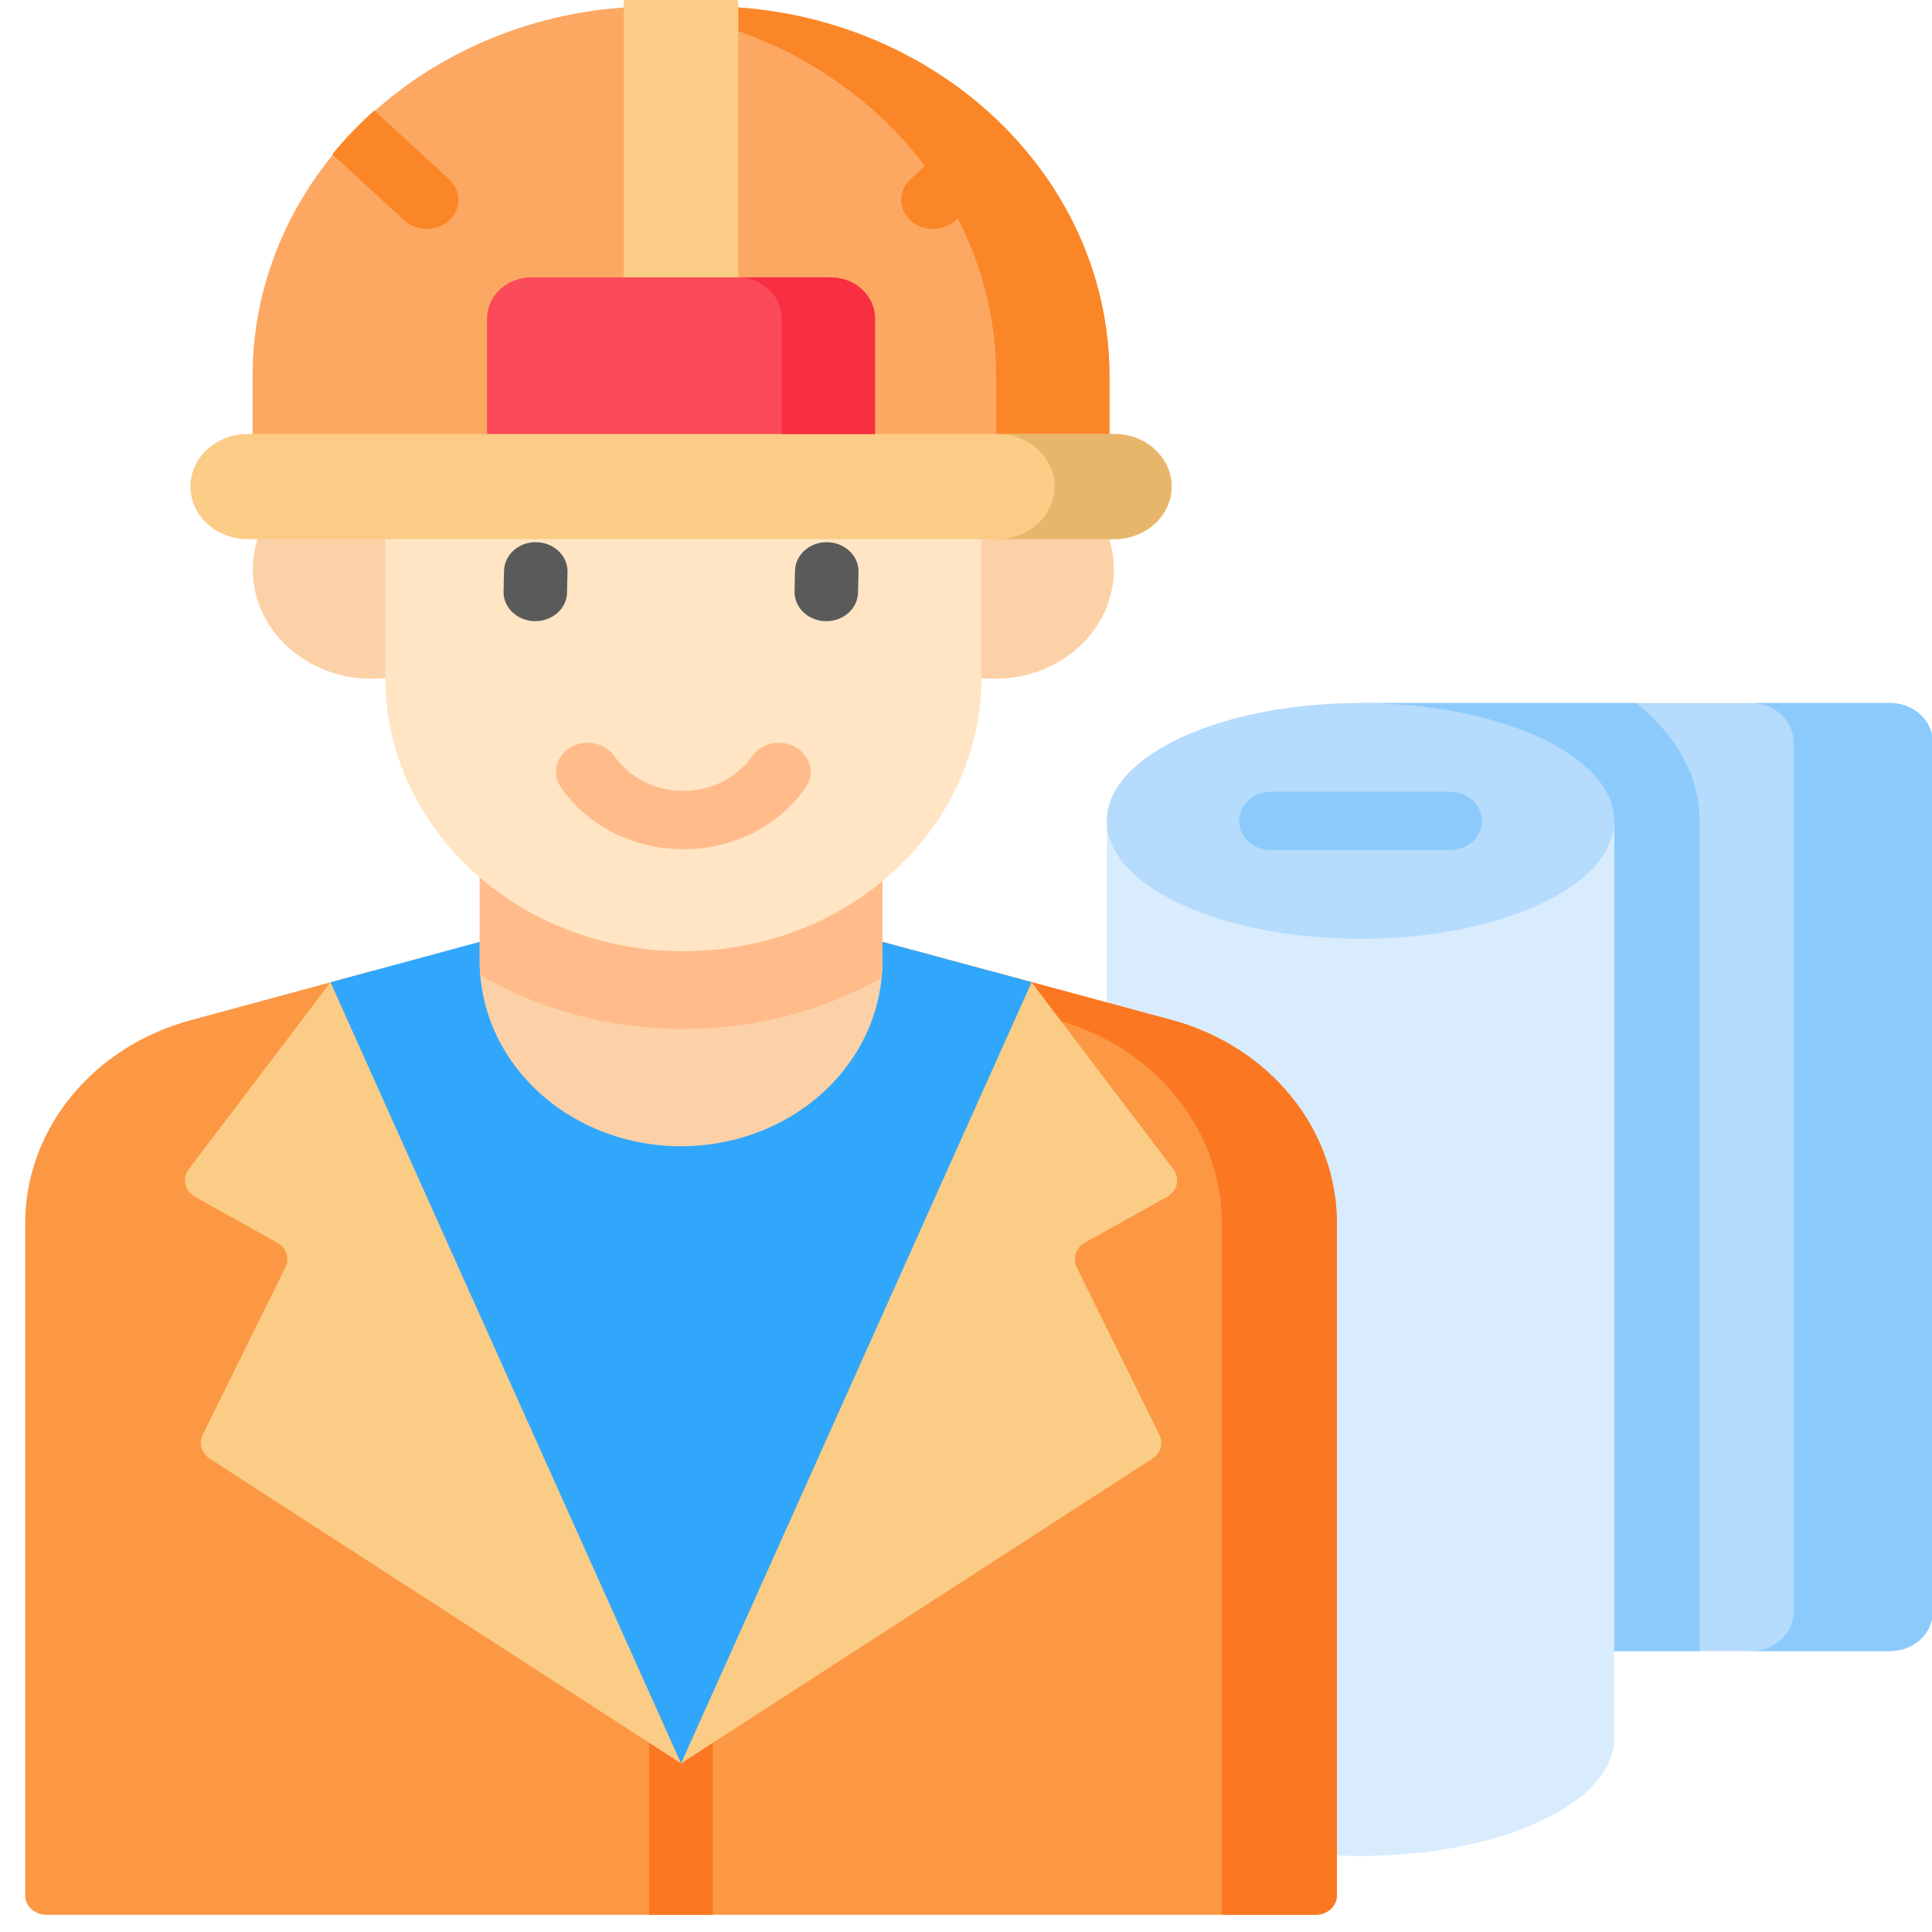<?xml version="1.0" encoding="utf-8"?>
<svg xmlns="http://www.w3.org/2000/svg" viewBox="0 0 60 60" xmlns:bx="https://boxy-svg.com" width="60px" height="60px"><defs><bx:export><bx:file format="svg"/></bx:export></defs><g id="Capa_1" transform="matrix(1.089, 0, 0, 1, -77.93, -58.682)" style=""><path d="M 126.679 81.733 L 126.679 108.74 C 126.679 109.413 126.134 109.958 125.462 109.958 L 110.36 109.958 L 110.36 80.515 L 125.462 80.515 C 126.134 80.515 126.679 81.061 126.679 81.733 L 126.679 81.733 Z" fill="#b5dbfd"/><path d="M 120.029 84.176 L 120.029 109.958 L 110.36 109.958 L 110.36 80.515 L 118.225 80.515 C 119.389 81.537 120.029 82.81 120.029 84.176 Z" fill="#8dcafc"/><path d="M 126.679 81.733 L 126.679 108.74 C 126.679 109.413 126.134 109.958 125.462 109.958 L 121.494 109.958 C 122.166 109.958 122.711 109.413 122.711 108.74 L 122.711 81.733 C 122.711 81.061 122.166 80.515 121.494 80.515 L 125.462 80.515 C 126.134 80.515 126.679 81.061 126.679 81.733 L 126.679 81.733 Z" fill="#8dcafc"/><path d="M 117.595 112.661 C 117.595 114.682 114.356 116.321 110.36 116.321 C 106.364 116.321 103.125 114.682 103.125 112.661 L 103.125 84.176 L 117.595 84.176 L 117.595 112.661 Z" fill="#d9ecfd"/><ellipse cx="110.36" cy="84.176" fill="#b5dbfd" rx="7.235" ry="3.661"/><path d="M 112.916 85.082 L 107.803 85.082 C 107.303 85.082 106.898 84.677 106.898 84.176 C 106.898 83.676 107.303 83.271 107.803 83.271 L 112.916 83.271 C 113.417 83.271 113.822 83.676 113.822 84.176 C 113.822 84.677 113.417 85.082 112.916 85.082 Z" fill="#8dcafc"/><path d="M 109.685 96.662 L 109.685 117.544 C 109.685 117.877 109.416 118.147 109.082 118.147 L 72.882 118.147 C 72.549 118.147 72.279 117.877 72.279 117.544 L 72.279 96.673 C 72.279 93.761 74.195 91.196 76.988 90.369 L 82.189 88.833 L 78.152 94.629 C 77.952 94.915 78.035 95.311 78.334 95.492 L 81.129 97.188 L 78.549 102.877 C 78.429 103.141 78.514 103.454 78.752 103.622 L 90.984 112.234 L 103.215 103.622 C 103.452 103.454 103.537 103.141 103.417 102.877 L 100.838 97.188 L 103.632 95.492 C 103.93 95.311 104.015 94.915 103.815 94.629 L 99.775 88.829 L 104.99 90.362 C 107.777 91.193 109.685 93.755 109.685 96.662 L 109.685 96.662 Z" fill="#fc9744"/><path d="M 91.888 112.843 L 91.888 118.147 L 90.077 118.147 L 90.077 112.843 C 90.077 112.343 90.483 111.937 90.983 111.937 C 91.482 111.937 91.888 112.343 91.888 112.843 Z" fill="#fb7722"/><path d="M 109.686 96.663 L 109.686 117.544 C 109.686 117.877 109.415 118.147 109.082 118.147 L 106.405 118.147 L 106.405 96.663 C 106.405 93.755 104.495 91.193 101.709 90.363 L 93.444 87.932 L 96.725 87.932 L 104.99 90.363 C 107.776 91.193 109.686 93.755 109.686 96.663 Z" fill="#fb7722"/><path d="M 100.981 89.183 L 95.875 103.04 L 90.983 113.446 L 86.091 103.04 L 80.986 89.188 L 85.24 87.932 L 96.725 87.932 L 100.981 89.183 Z" fill="#31a7fb"/><path d="M 90.983 113.446 L 77.545 103.984 C 77.307 103.816 77.222 103.504 77.342 103.239 L 79.7 98.038 C 79.827 97.759 79.725 97.431 79.464 97.272 L 77.127 95.854 C 76.828 95.673 76.745 95.278 76.944 94.991 L 80.986 89.188 L 90.983 113.446 Z" fill="#fbcc85"/><path d="M 90.984 113.446 L 104.422 103.984 C 104.659 103.816 104.745 103.504 104.624 103.239 L 102.266 98.038 C 102.14 97.759 102.241 97.431 102.503 97.272 L 104.839 95.854 C 105.138 95.673 105.222 95.278 105.022 94.991 L 100.98 89.188 L 90.984 113.446 Z" fill="#fbcc85"/><path d="M 96.725 84.509 L 96.725 88.537 C 96.725 90.431 95.792 92.203 94.229 93.274 L 94.229 93.274 C 92.272 94.615 89.693 94.615 87.736 93.274 C 86.174 92.203 85.241 90.431 85.241 88.538 L 85.241 84.509 L 96.725 84.509 Z" fill="#fdd1a7"/><path d="M 96.726 84.509 L 96.726 88.537 C 96.726 88.711 96.717 88.885 96.703 89.056 C 95.052 90.06 93.117 90.638 91.048 90.638 C 88.923 90.638 86.937 90.027 85.258 88.97 C 85.247 88.827 85.241 88.682 85.241 88.537 L 85.241 84.509 L 96.726 84.509 Z" fill="#ffbc8a"/><circle cx="99.937" cy="76.373" fill="#fdd1a7" r="3.389"/><circle cx="82.159" cy="76.373" fill="#fdd1a7" r="3.389"/><path d="M 91.048 88.223 C 86.353 88.223 82.547 84.417 82.547 79.721 L 82.547 67.43 L 99.55 67.43 L 99.55 79.721 C 99.55 84.417 95.743 88.223 91.048 88.223 Z" fill="#ffe5c4"/><path d="M 86.827 77.973 C 86.821 77.973 86.814 77.973 86.808 77.973 C 86.308 77.962 85.911 77.549 85.922 77.049 L 85.935 76.407 C 85.945 75.907 86.361 75.506 86.859 75.52 C 87.359 75.531 87.756 75.944 87.745 76.444 L 87.732 77.086 C 87.722 77.58 87.318 77.973 86.827 77.973 Z" fill="#5a5a5a"/><path d="M 95.125 77.973 C 95.119 77.973 95.113 77.973 95.106 77.973 C 94.606 77.962 94.21 77.548 94.22 77.049 L 94.233 76.407 C 94.244 75.907 94.658 75.509 95.157 75.52 C 95.657 75.531 96.054 75.945 96.044 76.444 L 96.03 77.086 C 96.02 77.58 95.617 77.973 95.125 77.973 L 95.125 77.973 Z" fill="#5a5a5a"/><path d="M 91.048 85.055 C 89.63 85.055 88.327 84.34 87.56 83.142 C 87.291 82.721 87.414 82.161 87.835 81.892 C 88.256 81.622 88.816 81.745 89.085 82.166 C 89.517 82.841 90.251 83.244 91.048 83.244 C 91.845 83.244 92.578 82.841 93.01 82.166 C 93.28 81.745 93.84 81.622 94.261 81.892 C 94.682 82.161 94.805 82.721 94.535 83.142 C 93.769 84.34 92.466 85.055 91.048 85.055 Z" fill="#ffbc8a"/><path d="M 103.201 73.724 L 103.201 70.368 C 103.201 64.023 98.057 58.879 91.711 58.879 L 90.254 58.879 C 83.908 58.879 78.764 64.023 78.764 70.368 L 78.764 73.724 L 103.201 73.724 Z" fill="#fca863"/><path d="M 103.201 70.368 L 103.201 73.724 L 99.97 73.724 L 99.97 70.368 C 99.97 64.321 95.3 59.367 89.37 58.912 C 89.662 58.89 89.957 58.879 90.254 58.879 L 91.711 58.879 C 98.056 58.879 103.201 64.022 103.201 70.368 L 103.201 70.368 Z" fill="#fb8627"/><path d="M 92.615 68.567 L 92.615 58.783 C 92.615 58.432 92.33 58.147 91.979 58.147 L 89.986 58.147 C 89.635 58.147 89.35 58.432 89.35 58.783 L 89.35 68.567 L 92.615 68.567 L 92.615 68.567 Z" fill="#fbcc85"/><path d="M 77.01 74.034 C 77.129 74.833 77.816 75.425 78.624 75.425 L 103.341 75.425 C 104.149 75.425 104.836 74.834 104.955 74.034 C 105.102 73.048 104.338 72.161 103.341 72.161 L 78.624 72.161 C 77.627 72.161 76.863 73.048 77.01 74.034 L 77.01 74.034 Z" fill="#fbcc85"/><path d="M 104.973 73.79 C 104.973 73.87 104.968 73.951 104.955 74.034 C 104.835 74.833 104.149 75.425 103.341 75.425 L 100.004 75.425 C 100.814 75.425 101.5 74.833 101.619 74.034 C 101.632 73.951 101.637 73.87 101.637 73.79 C 101.637 72.906 100.919 72.161 100.004 72.161 L 103.341 72.161 C 104.255 72.161 104.973 72.906 104.973 73.79 Z" fill="#e8b66b"/><path d="M 96.514 72.161 L 85.451 72.161 L 85.451 68.567 C 85.451 67.865 86.02 67.296 86.722 67.296 L 95.244 67.296 C 95.945 67.296 96.514 67.865 96.514 68.567 L 96.514 72.161 Z" fill="#fb4a59"/><path d="M 96.514 68.566 L 96.514 72.161 L 93.854 72.161 L 93.854 68.566 C 93.854 67.865 93.286 67.296 92.584 67.296 L 95.243 67.296 C 95.946 67.296 96.514 67.865 96.514 68.566 Z" fill="#f82f40"/><g fill="#fb8627" transform="matrix(0.117, 0, 0, 0.117, 69.479, 58.147)"><path d="m127.281 63.088c-1.514 1.504-3.492 2.256-5.47 2.256-1.968 0-3.946-.752-5.46-2.256l-17.565-17.575c3.111-4.141 6.542-8.025 10.24-11.61l18.255 18.255c3.018 3.019 3.018 7.912 0 10.93z"/><path d="m268.199 45.524-17.554 17.565c-1.514 1.504-3.492 2.256-5.46 2.256-1.978 0-3.956-.752-5.47-2.256-3.018-3.018-3.018-7.912 0-10.93l18.255-18.255c3.708 3.594 7.129 7.478 10.229 11.62z"/></g></g></svg>